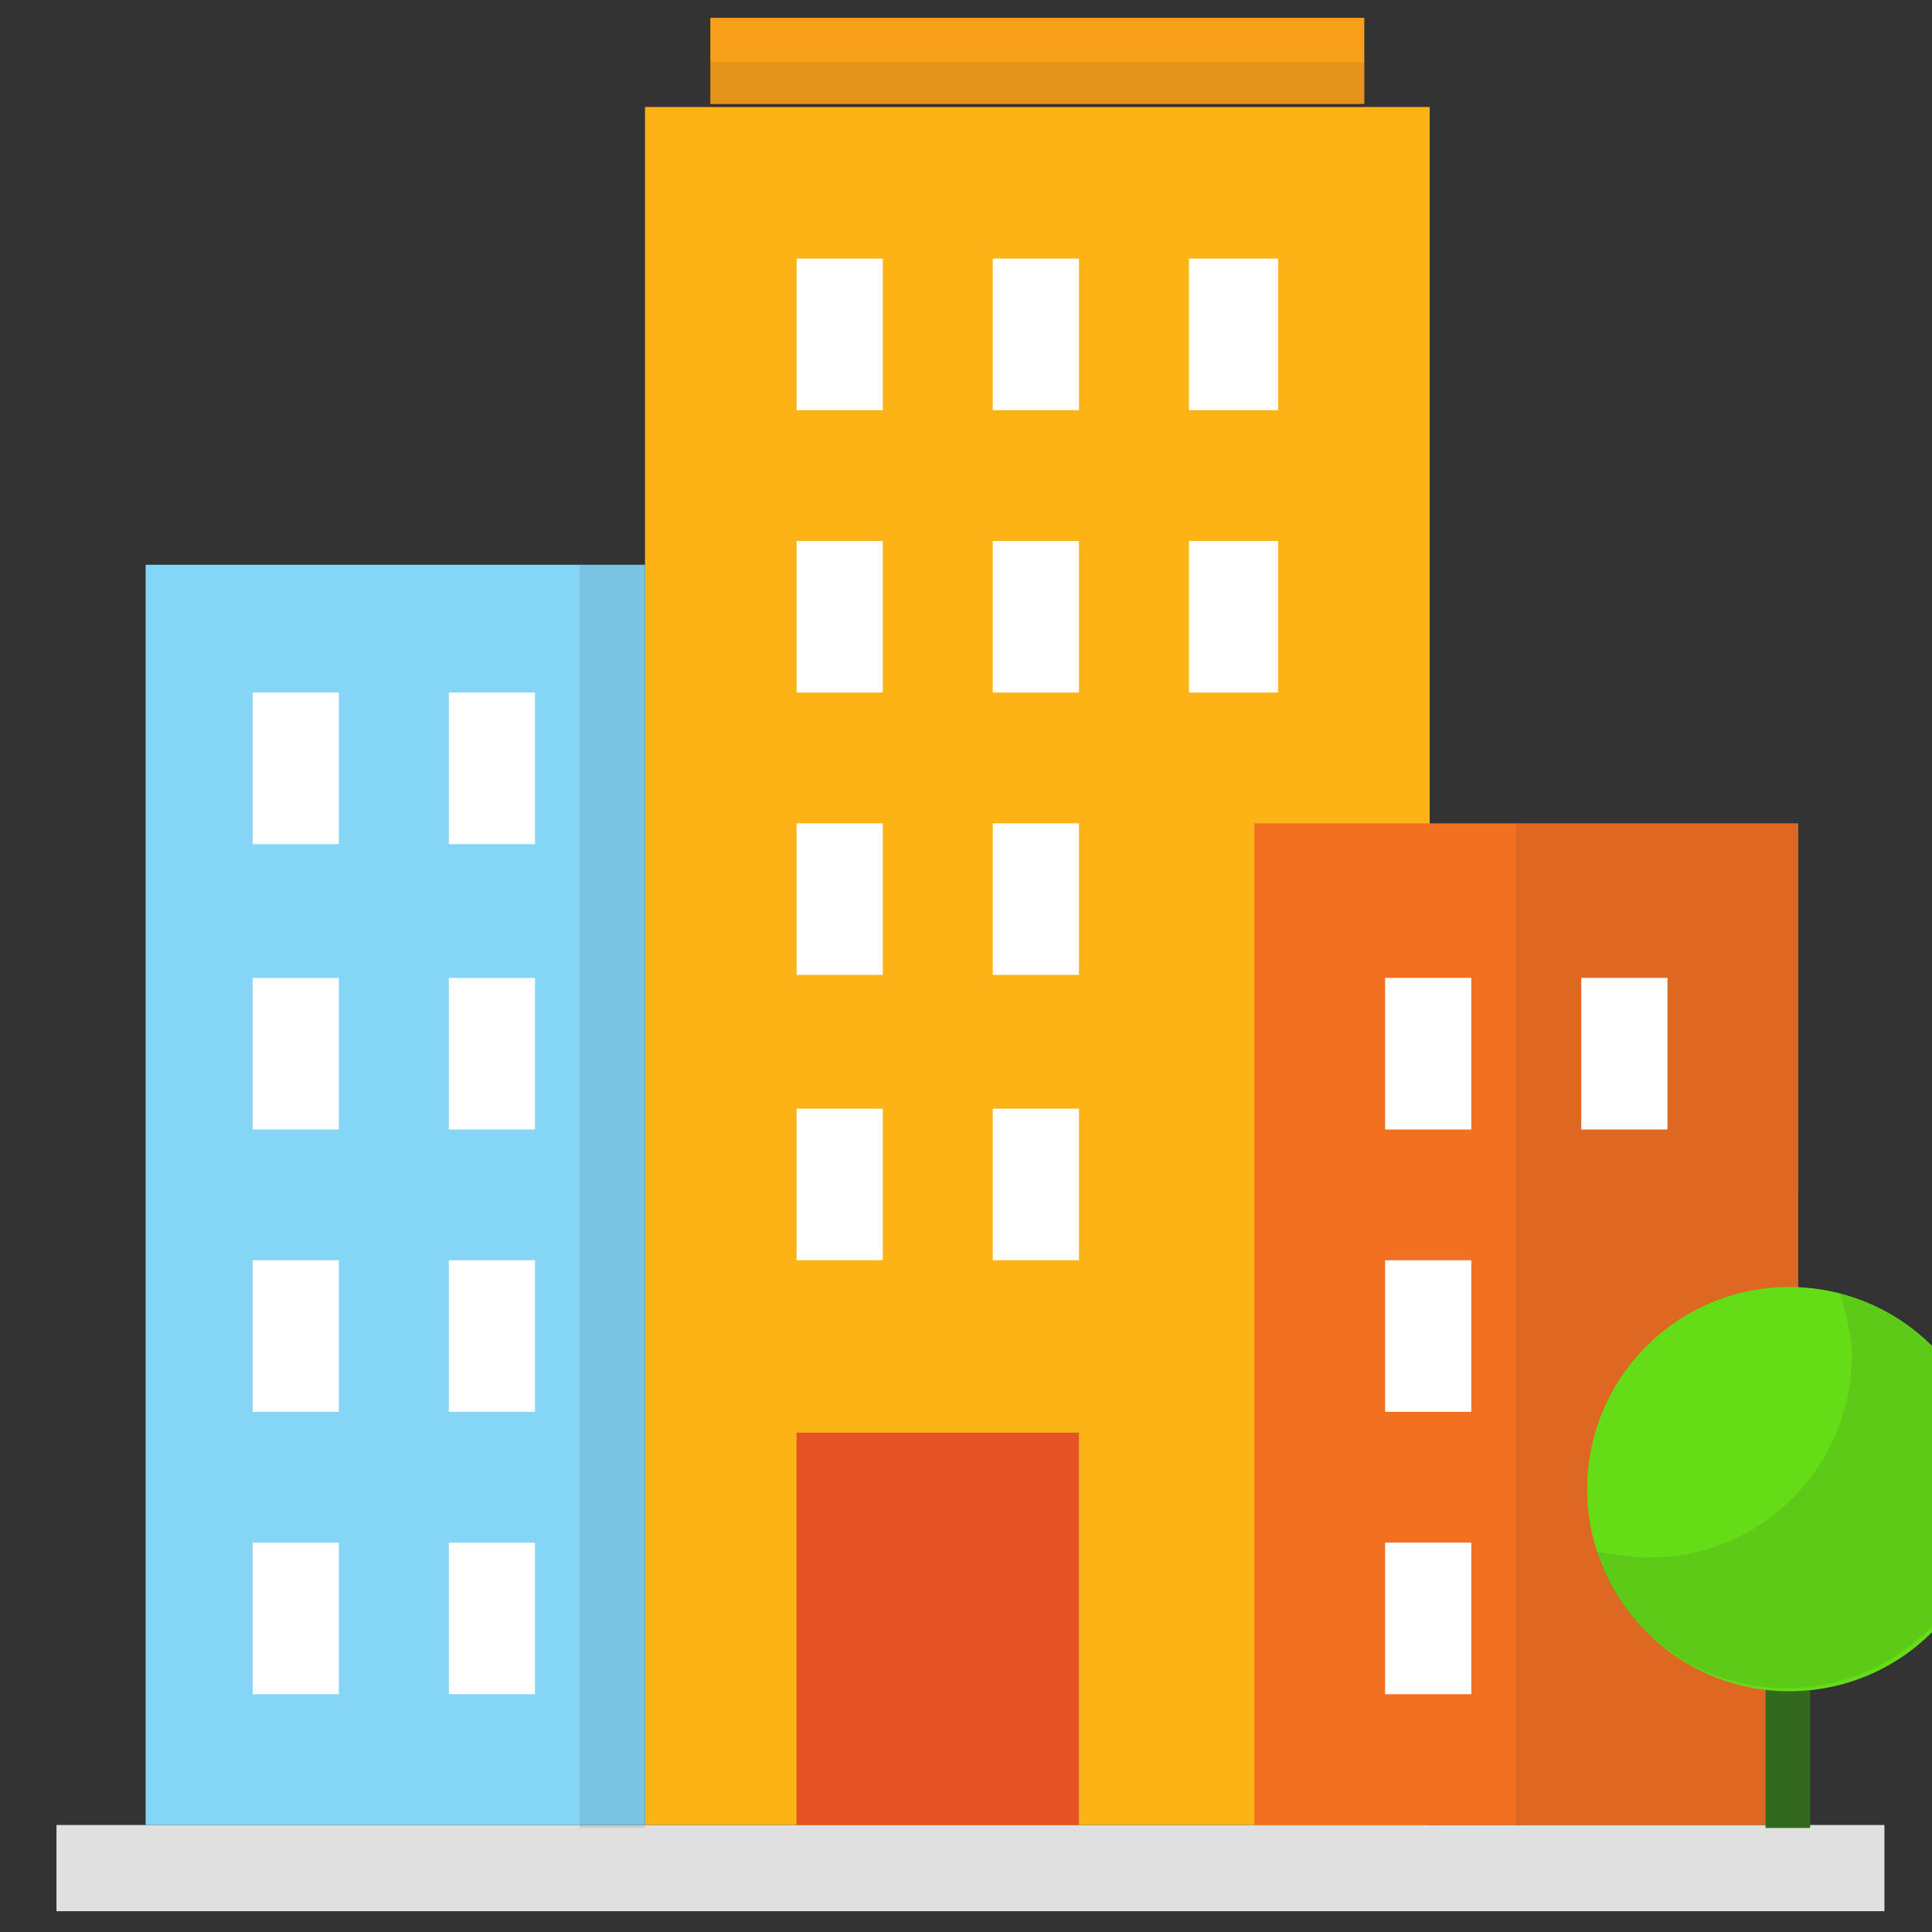 <?xml version="1.0" encoding="utf-8"?>
<!-- Generator: Adobe Illustrator 26.5.0, SVG Export Plug-In . SVG Version: 6.00 Build 0)  -->
<svg version="1.1" id="Layer_1" xmlns="http://www.w3.org/2000/svg" xmlns:xlink="http://www.w3.org/1999/xlink" x="0px" y="0px"
	 width="65px" height="65px" viewBox="0 0 65 65" style="enable-background:new 0 0 65 65;" xml:space="preserve">
<rect x="0" y="0" width="65" height="65" fill="#333333" stroke="none"/>
<style type="text/css">
	.st0{fill:#E0E0E0;}
	.st1{fill:#FCB316;}
	.st2{fill:#F37021;}
	.st3{opacity:0.1;fill:#231F20;enable-background:new    ;}
	.st4{fill:#85D5F7;}
	.st5{fill:#E55325;}
	.st6{fill:#FFFFFF;}
	.st7{fill:#F9A01B;}
	.st8{fill:#33691E;}
	.st9{fill:#64DD17;}
</style>
<g>
	<path class="st0" d="M1.9,61.4h61.5v2.9H1.9V61.4z"/>
	<path class="st1" d="M48.1,61.4H21.7V3.6h26.4v23.9"/>
	<path class="st2" d="M60.5,61.4H42.2V27.7h18.3v12.4"/>
	<path class="st3" d="M51,27.7v12.4c0,0,0,21.3,0,21.3h9.5V40.2V27.7H51z"/>
	<path class="st4" d="M21.7,61.4H4.9V19h16.8C21.7,19,21.7,61.4,21.7,61.4z"/>
	<path class="st3" d="M21.7,19h-2.2c0,0,0,42.5,0,42.5h2.2C21.7,61.4,21.7,19,21.7,19z"/>
	<path class="st5" d="M26.8,48.2h9.5v13.2h-9.5V48.2z"/>
	<g>
		<path class="st6" d="M26.8,18.2h2.9v5.1h-2.9V18.2z"/>
		<path class="st6" d="M33.4,18.2h2.9v5.1h-2.9V18.2z"/>
		<path class="st6" d="M46.6,32.9h2.9V38h-2.9V32.9z"/>
		<path class="st6" d="M53.2,32.9h2.9V38h-2.9V32.9z"/>
		<path class="st6" d="M46.6,42.4h2.9v5.1h-2.9V42.4z"/>
		<path class="st6" d="M46.6,51.9h2.9V57h-2.9V51.9z"/>
		<path class="st6" d="M8.5,23.3h2.9v5.1H8.5V23.3z"/>
		<path class="st6" d="M15.1,23.3h2.9v5.1h-2.9V23.3z"/>
		<path class="st6" d="M8.5,32.9h2.9V38H8.5V32.9z"/>
		<path class="st6" d="M15.1,32.9h2.9V38h-2.9V32.9z"/>
		<path class="st6" d="M8.5,42.4h2.9v5.1H8.5V42.4z"/>
		<path class="st6" d="M15.1,42.4h2.9v5.1h-2.9V42.4z"/>
		<path class="st6" d="M8.5,51.9h2.9V57H8.5V51.9z"/>
		<path class="st6" d="M15.1,51.9h2.9V57h-2.9V51.9z"/>
		<path class="st6" d="M26.8,27.7h2.9v5.1h-2.9V27.7z"/>
		<path class="st6" d="M33.4,27.7h2.9v5.1h-2.9V27.7z"/>
		<path class="st6" d="M26.8,37.3h2.9v5.1h-2.9V37.3z"/>
		<path class="st6" d="M33.4,37.3h2.9v5.1h-2.9V37.3z"/>
		<path class="st6" d="M40,18.2H43v5.1H40V18.2z"/>
		<path class="st6" d="M26.8,8.7h2.9v5.1h-2.9V8.7z"/>
		<path class="st6" d="M33.4,8.7h2.9v5.1h-2.9V8.7z"/>
		<path class="st6" d="M40,8.7H43v5.1H40V8.7z"/>
	</g>
	<path class="st7" d="M23.9,0.6h22v2.9h-22V0.6z"/>
	<g>
		<path class="st8" d="M59.4,56.7h1.5v4.8h-1.5V56.7z"/>
	</g>
	<circle class="st9" cx="60.2" cy="50.1" r="6.8"/>
	<path class="st3" d="M61.9,43.5c0.2,0.7,0.4,1.4,0.4,2.1c0,3.7-3,6.8-6.8,6.8c-0.6,0-1.2-0.1-1.8-0.2c0.9,2.7,3.4,4.6,6.4,4.6
		c3.7,0,6.8-3,6.8-6.8C66.9,46.9,64.8,44.3,61.9,43.5z"/>
	<path class="st3" d="M23.9,2.1h22v1.5h-22V2.1z"/>
</g>
</svg>
